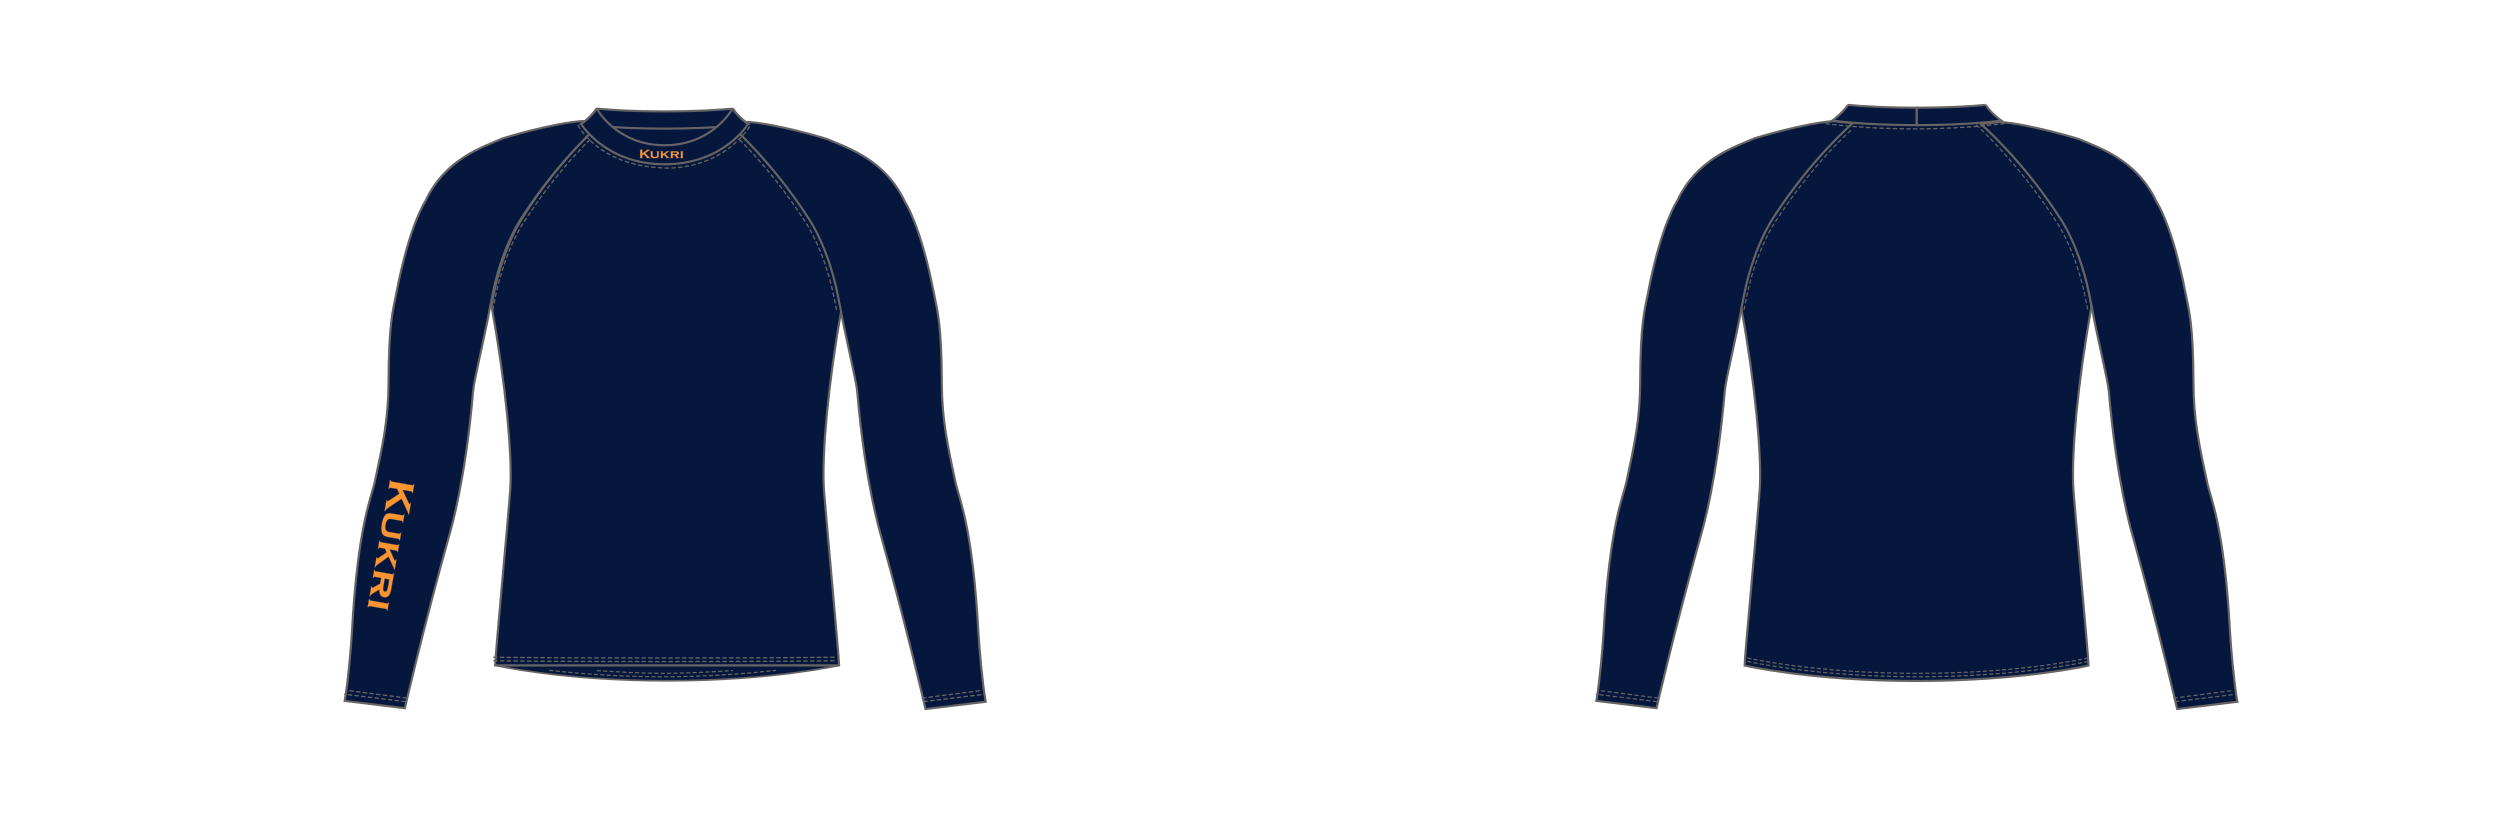 <?xml version="1.0" encoding="UTF-8"?><svg xmlns:xlink="http://www.w3.org/1999/xlink" xmlns="http://www.w3.org/2000/svg" contentScriptType="text/ecmascript" zoomAndPan="magnify" contentStyleType="text/css" style="position: relative; overflow: visible;" version="1.1" width="1600" preserveAspectRatio="xMinYMin meet" viewBox="0 0 1600 530" height="530" x="0" y="0"><svg contentScriptType="text/ecmascript" zoomAndPan="magnify" xmlns:xlink="http://www.w3.org/1999/xlink" contentStyleType="text/css" id="445606_FRONT" style="overflow: visible;" contentstyletype="text/css" version="1.1" width="880" preserveAspectRatio="xMinYMin meet" viewBox="-160 0 660 503" height="530" class="" xmlns="http://www.w3.org/2000/svg" x="0" y="0" contentscripttype="text/ecmascript">
    <svg contentScriptType="text/ecmascript" zoomAndPan="magnify" xmlns:xlink="http://www.w3.org/1999/xlink" contentStyleType="text/css" id="4860_2_BODY_FRONT" version="1.1" width="216" xml:space="preserve" preserveAspectRatio="xMidYMid meet" viewBox="-0.916 -0.064 216 342" height="342" xmlns="http://www.w3.org/2000/svg" x="137.00" y="73.00">
        <defs/>
        <g>
            <path stroke-linecap="round" fill="#05173C" data-p="1" stroke-linejoin="round" d="M211.751,331.064    c0,0-40.715,9.376-104.304,9.376h-0.335c-63.589,0-104.304-9.376-104.304-9.376H211.751z" id="4860_2_BODY_FRONT_L0_S1" stroke="#666465" stroke-width="1.042"/>
            <path data-p="1" fill="#05173C" stroke-width="1.307" d="M211.751,331.064c-0.013-4.696-8.593-97.034-9.203-106.536    c-1.358-21.219,2.335-63.783,10.974-111.579c0,0-3.973-30.312-18.788-54.604c0,0-22.399-34.456-44.796-54.441l-3.66-3.231    c-42.124,3.23-63.573,0.646-78.434,0c0,0-31.613,28.386-52.461,65.427c0,0-10.509,19.984-14.299,44.622l-0.419,2.134    c8.639,47.796,12.704,90.455,11.348,111.674c-0.611,9.501-9.19,101.839-9.204,106.536H211.751z" id="4860_2_BODY_FRONT_L1_S1" stroke="#666465"/></g></svg>
    <svg contentScriptType="text/ecmascript" zoomAndPan="magnify" xmlns:xlink="http://www.w3.org/1999/xlink" contentStyleType="text/css" id="4866_2_SLEEVE_FRONT" version="1.1" width="392" xml:space="preserve" preserveAspectRatio="xMidYMid meet" viewBox="-0.584 -0.863 392 360" height="360" xmlns="http://www.w3.org/2000/svg" x="48.00" y="72.00">
        <defs/>
        <g>
            <path data-p="1" fill="#05173C" stroke-width="1.307" d="M301.71,113.374c2.578,15.496,9.794,44.706,10.363,51.415    c4.666,55.031,13.872,85.637,14.247,86.979c16.645,59.613,27.241,106.033,27.241,106.033l36.563-4.43    c-2.165-11.692-4.055-35.247-4.382-41.318c-3.525-65.139-11.835-82.174-13.841-91.413c-4.901-22.587-8.324-38.744-8.414-60.208    c-0.151-36.97-2.686-44.103-4.777-54.961c-8.054-41.805-17.62-55.632-17.62-55.632c-11.995-25.872-34.977-32.838-47.037-38.178    l0,0c0,0-29.383-9.109-48.334-10.488c0,0-8.013,1.118-11.501,1.118c0,0,25.456,21.969,48.198,57.286    c0,0,12.922,18.091,18.779,51.514L301.71,113.374z" id="4866_2_SLEEVE_FRONT_L0_S1" stroke="#666465"/>
            <path data-p="1" fill="#05173C" stroke-width="1.307" d="M89.184,112.858c-2.578,15.495-9.794,44.706-10.363,51.415    c-4.666,55.031-13.873,85.636-14.247,86.979c-16.645,59.612-27.241,106.033-27.241,106.033l-36.563-4.43    c2.165-11.692,4.055-35.248,4.382-41.318c3.525-65.139,11.834-82.174,13.84-91.413c4.902-22.587,8.324-38.744,8.414-60.208    c0.151-36.97,2.687-44.103,4.778-54.961c8.054-41.805,17.619-55.632,17.619-55.632C61.799,23.452,84.78,16.486,96.84,11.146l0,0    c0,0,29.384-9.109,48.335-10.489c0,0,8.012,1.119,11.501,1.119c0,0-25.456,21.969-48.198,57.286c0,0-12.923,18.09-18.779,51.514    L89.184,112.858z" id="4866_2_SLEEVE_FRONT_L1_S1" stroke="#666465"/></g></svg>
    <svg xmlns:a="http://ns.adobe.com/AdobeSVGViewerExtensions/3.0/" contentScriptType="text/ecmascript" zoomAndPan="magnify" xmlns:xlink="http://www.w3.org/1999/xlink" contentStyleType="text/css" id="4877_2_STITCHING_FRONT" version="1.0" width="391" xml:space="preserve" preserveAspectRatio="xMidYMid meet" viewBox="-0.934 -0.924 391 349" height="349" xmlns="http://www.w3.org/2000/svg" x="48.00" y="78.00">
        <defs/>
        <g>
            <line stroke-linecap="round" fill="none" x1="37.178" x2="0.408" y1="347.229" stroke-linejoin="round" y2="342.765" stroke-dasharray="2.047 2.047" id="4877_2_STITCHING_FRONT_L0" stroke="#666465" stroke-width="0.817"/>
            <line stroke-linecap="round" fill="none" x1="38.066" x2="2.294" y1="345.076" stroke-linejoin="round" y2="340.485" stroke-dasharray="2.047 2.047" id="4877_2_STITCHING_FRONT_L1" stroke="#666465" stroke-width="0.817"/>
            <line stroke-linecap="round" fill="none" x1="352.224" x2="388.993" y1="347.229" stroke-linejoin="round" y2="342.765" stroke-dasharray="2.047 2.047" id="4877_2_STITCHING_FRONT_L2" stroke="#666465" stroke-width="0.817"/>
            <line stroke-linecap="round" fill="none" x1="351.335" x2="387.107" y1="345.076" stroke-linejoin="round" y2="340.485" stroke-dasharray="2.047 2.047" id="4877_2_STITCHING_FRONT_L3" stroke="#666465" stroke-width="0.817"/>
            <path stroke-linecap="round" fill="none" stroke-linejoin="round" stroke-dasharray="2.047 2.047" id="4877_2_STITCHING_FRONT_L4" d="    M155.154,0.408c0,0-22.742,19.642-45.483,54.959c0,0-12.923,18.091-18.78,51.514l-0.515,2.282" stroke="#666465" stroke-width="0.817"/>
            <path stroke-linecap="round" fill="none" stroke-linejoin="round" stroke-dasharray="2.047 2.047" id="4877_2_STITCHING_FRONT_L5" d="    M234.407,0.408c0,0,22.741,19.642,45.483,54.959c0,0,12.922,18.091,18.779,51.514l0.515,2.282" stroke="#666465" stroke-width="0.817"/>
            <path stroke-linecap="round" fill="none" stroke-linejoin="round" stroke-dasharray="2.047 2.047" id="4877_2_STITCHING_FRONT_L6" d="    M297.704,322.443c0,0-37.438,0.492-103.877,0.492c-66.44,0-104.139-0.492-104.139-0.492" stroke="#666465" stroke-width="0.817"/>
            <path stroke-linecap="round" fill="none" stroke-linejoin="round" stroke-dasharray="2.047 2.047" id="4877_2_STITCHING_FRONT_L7" d="    M297.704,320.265c0,0-37.438,0.492-103.877,0.492c-66.44,0-104.139-0.492-104.139-0.492" stroke="#666465" stroke-width="0.817"/>
            <path stroke-linecap="round" fill="none" stroke-linejoin="round" stroke-dasharray="1.942 1.942" id="4877_2_STITCHING_FRONT_L8" d="    M124.99,328.268c17.126,1.904,41.983,3.879,68.493,3.879c26.468,0,51.51-1.971,68.676-3.871" stroke="#666465" stroke-width="0.775"/>
            <path stroke-linecap="round" fill="none" stroke-linejoin="round" stroke-dasharray="1.942 1.942" id="4877_2_STITCHING_FRONT_L9" d="    M153.823,328.4c11.429,0.695,25.852,1.678,39.66,1.678c14.35,0,30.548-0.938,42.34-1.68" stroke="#666465" stroke-width="0.775"/></g></svg>
    <svg contentScriptType="text/ecmascript" zoomAndPan="magnify" xmlns:xlink="http://www.w3.org/1999/xlink" contentStyleType="text/css" id="4868_3_COLLAR_FRONT" version="1.1" width="107" xml:space="preserve" preserveAspectRatio="xMidYMid meet" viewBox="-0.692 -0.569 107 38" height="38" xmlns="http://www.w3.org/2000/svg" x="190.00" y="65.00">
        <defs/>
        <g>
            <path data-p="1" fill="#05173C" id="4868_3_COLLAR_FRONT_L0_S1" d="M53.084,2.117c18.972,0,32.945-0.918,41.353-1.694l-0.01-0.017    c3.371,5.218,9.408,9.408,9.408,9.408s-17.856,2.747-50.653,2.747h-0.195c-32.798,0-50.652-2.747-50.652-2.747    s6.035-4.19,9.406-9.408l-0.009,0.017C20.138,1.198,34.111,2.117,53.084,2.117z" stroke-width="1.307" stroke="#666465"/>
            <path data-p="1" fill="#05173C" id="4868_3_COLLAR_FRONT_L1_S1" d="M52.998,34.215c35.922,0,50.655-24.417,50.655-24.417    s-6.039-4.19-9.411-9.408l0.013,0.017c0,0-11.973,22.255-41.257,22.255c-29.283,0-41.256-22.255-41.256-22.255l0.011-0.017    C8.382,5.607,2.344,9.798,2.344,9.798S17.077,34.215,52.998,34.215z" stroke-width="1.307" stroke="#666465"/>
            <path stroke-linecap="round" fill="none" stroke-linejoin="round" stroke-dasharray="2.047 2.047" d="    M0.408,10.631c0,0,12.151,23.943,50.387,25.729c0,0,34.306,3.93,54.675-26.087" id="4868_3_COLLAR_FRONT_L2" stroke="#666465" stroke-width="0.817"/></g></svg>
    <svg contentScriptType="text/ecmascript" zoomAndPan="magnify" xmlns:xlink="http://www.w3.org/1999/xlink" contentStyleType="text/css" id="9569_1_BRANDING_FRONT" version="1.1" width="28" xml:space="preserve" preserveAspectRatio="xMidYMid meet" viewBox="-0.51 -0.928 28 7" height="7" xmlns="http://www.w3.org/2000/svg" x="228.00" y="90.00">
        <defs/>
        <g>
            <path data-p="3" fill="#FE942F" stroke-width="0.1" d="M2.494,2.739L1.61,3.352v1.35c0,0.08,0.021,0.138,0.06,0.177    c0.041,0.043,0.115,0.073,0.216,0.096v0.114H0.05V4.974C0.15,4.949,0.223,4.917,0.265,4.878c0.037-0.042,0.058-0.096,0.058-0.176    V0.438c0-0.075-0.021-0.131-0.058-0.171C0.223,0.227,0.15,0.192,0.05,0.167V0.05h1.836v0.118C1.782,0.192,1.709,0.223,1.67,0.263    c-0.039,0.041-0.06,0.1-0.06,0.175v1.764l2.415-1.698C4.14,0.426,4.196,0.366,4.196,0.318c0-0.076-0.082-0.121-0.25-0.151V0.05    h2.417v0.118C6.258,0.187,6.188,0.207,6.148,0.23C6.103,0.251,5.979,0.334,5.771,0.481L5.437,0.721l-2,1.371l2.27,2.337    c0.207,0.217,0.361,0.357,0.452,0.418C6.252,4.913,6.37,4.954,6.51,4.974v0.114H4.204V4.974c0.155-0.03,0.231-0.077,0.231-0.145    c0-0.031-0.07-0.119-0.208-0.27L2.494,2.739z" id="549_1_BRANDING_FRONT_L0_S1" stroke="#666465"/>
            <path data-p="3" fill="#FE942F" stroke-width="0.1" d="M11.626,1.339v2.195c0,0.494-0.119,0.862-0.345,1.098    C10.908,5,10.212,5.184,9.186,5.184c-0.691,0-1.243-0.086-1.665-0.267C7.216,4.786,7.007,4.606,6.896,4.36    C6.79,4.14,6.74,3.866,6.74,3.534V1.339c0-0.074-0.023-0.137-0.061-0.175C6.64,1.124,6.569,1.092,6.464,1.06V0.957h1.701V1.06    C8.062,1.088,7.992,1.122,7.947,1.163C7.91,1.202,7.893,1.265,7.893,1.339v1.992c0,0.232,0.022,0.412,0.07,0.536    c0.048,0.121,0.132,0.222,0.248,0.3c0.234,0.16,0.578,0.242,1.025,0.242c0.443,0,0.786-0.082,1.025-0.242    c0.115-0.078,0.192-0.179,0.239-0.3c0.045-0.124,0.072-0.303,0.072-0.536V1.339c0-0.074-0.024-0.137-0.06-0.171    c-0.041-0.044-0.109-0.076-0.217-0.108V0.957h1.601V1.06c-0.103,0.028-0.171,0.063-0.212,0.103    C11.646,1.202,11.626,1.265,11.626,1.339z" id="549_1_BRANDING_FRONT_L1_S1" stroke="#666465"/>
            <path data-p="3" fill="#FE942F" stroke-width="0.1" d="M14.771,3.211l-0.696,0.474V4.71c0,0.076,0.02,0.137,0.06,0.176    c0.041,0.038,0.114,0.072,0.214,0.095v0.107h-1.696V4.981c0.096-0.019,0.169-0.051,0.208-0.092    c0.04-0.042,0.062-0.101,0.062-0.172V1.339c0-0.078-0.021-0.137-0.058-0.175c-0.04-0.041-0.113-0.072-0.212-0.104V0.957h1.696    V1.06c-0.1,0.028-0.173,0.063-0.214,0.103c-0.04,0.04-0.06,0.099-0.06,0.175V2.68l1.829-1.227    c0.131-0.091,0.198-0.168,0.198-0.238c0-0.078-0.078-0.128-0.25-0.156V0.957h2.168V1.06c-0.108,0.019-0.202,0.047-0.275,0.091    c-0.071,0.041-0.256,0.168-0.548,0.385l-1.615,1.122l1.783,1.746c0.23,0.229,0.397,0.378,0.496,0.444    c0.1,0.066,0.208,0.114,0.342,0.134v0.107h-2.11V4.981c0.156-0.028,0.233-0.076,0.233-0.142c0-0.026-0.01-0.051-0.024-0.07    c-0.022-0.023-0.089-0.091-0.205-0.202L14.771,3.211z" id="549_1_BRANDING_FRONT_L2_S1" stroke="#666465"/>
            <path data-p="3" fill="#FE942F" stroke-width="0.1" d="M20.129,3.396V4.71c0,0.076,0.018,0.137,0.055,0.176    c0.044,0.038,0.111,0.072,0.214,0.095v0.107h-1.7V4.981C18.8,4.962,18.869,4.93,18.911,4.89c0.04-0.042,0.063-0.101,0.063-0.172    V1.339c0-0.078-0.022-0.137-0.061-0.175C18.869,1.124,18.8,1.092,18.697,1.06V0.957h3.167c0.416,0,0.728,0.019,0.943,0.056    c0.217,0.033,0.408,0.1,0.577,0.196c0.35,0.194,0.525,0.507,0.525,0.949c0,0.336-0.11,0.595-0.322,0.785    c-0.215,0.188-0.563,0.319-1.038,0.405l0.916,1.09c0.17,0.202,0.304,0.34,0.399,0.409c0.103,0.074,0.215,0.122,0.341,0.134v0.107    h-2.04V4.981c0.15-0.028,0.228-0.084,0.228-0.16c0-0.054-0.053-0.136-0.144-0.247l-0.965-1.179H20.129z M20.129,2.642h1.743    c0.269,0,0.461-0.022,0.592-0.075c0.176-0.061,0.267-0.191,0.267-0.388c0-0.174-0.063-0.292-0.187-0.36    c-0.128-0.07-0.345-0.107-0.672-0.107h-1.743V2.642z" id="549_1_BRANDING_FRONT_L3_S1" stroke="#666465"/>
            <path data-p="3" fill="#FE942F" stroke-width="0.1" d="M26.205,1.339V4.71c0,0.076,0.022,0.137,0.061,0.176    c0.043,0.038,0.114,0.072,0.213,0.095v0.107h-1.699V4.981c0.101-0.019,0.166-0.051,0.21-0.092    c0.042-0.042,0.062-0.101,0.062-0.172V1.339c0-0.078-0.02-0.137-0.058-0.175c-0.04-0.041-0.113-0.072-0.214-0.104V0.957h1.699    V1.06c-0.099,0.028-0.17,0.063-0.213,0.103C26.228,1.202,26.205,1.261,26.205,1.339z" id="549_1_BRANDING_FRONT_L4_S1" stroke="#666465"/></g></svg>
    <svg contentScriptType="text/ecmascript" zoomAndPan="magnify" xmlns:xlink="http://www.w3.org/1999/xlink" contentStyleType="text/css" id="4885_1_BRANDING_FRONT" style="overflow: visible;" version="1.1" width="79" xml:space="preserve" preserveAspectRatio="xMidYMid meet" viewBox="-0.214 -0.924 79 17" height="17" xmlns="http://www.w3.org/2000/svg" x="36.77" y="322.05">
        <defs/>
        <g viewBox="0 0 79 17" transform="rotate(100 39.5 8.5)">
            <path fill="#FE942F" data-p="1" style="overflow: visible;" d="M7.322,8.048L4.703,9.87v3.999c0,0.233,0.057,0.409,0.18,0.531    c0.125,0.123,0.334,0.214,0.635,0.282v0.34H0.07v-0.34c0.303-0.076,0.515-0.171,0.637-0.29c0.112-0.125,0.177-0.292,0.177-0.523    V1.218c0-0.226-0.065-0.393-0.177-0.506C0.583,0.592,0.373,0.486,0.07,0.414V0.07h5.448v0.344C5.212,0.487,4.998,0.585,4.883,0.7    c-0.122,0.122-0.18,0.292-0.18,0.518v5.235l7.167-5.04c0.34-0.23,0.507-0.412,0.507-0.547c0-0.226-0.243-0.364-0.746-0.453V0.07    h7.173v0.344c-0.305,0.06-0.517,0.124-0.644,0.19c-0.128,0.06-0.499,0.31-1.115,0.741l-0.994,0.707l-5.928,4.079l6.731,6.927    c0.615,0.645,1.071,1.065,1.345,1.247c0.277,0.189,0.628,0.313,1.043,0.377v0.34h-6.842v-0.34    c0.458-0.091,0.682-0.231,0.682-0.437c0-0.094-0.202-0.353-0.618-0.795L7.322,8.048z" id="6465_1_BRANDING_FRONT_L0_S1" stroke="#666465" stroke-width="0.14"/>
            <path fill="#FE942F" data-p="1" style="overflow: visible;" d="M34.423,3.891v6.513c0,1.47-0.348,2.567-1.027,3.265    c-1.103,1.092-3.172,1.635-6.214,1.635c-2.047,0-3.694-0.256-4.941-0.792c-0.911-0.385-1.523-0.923-1.857-1.653    c-0.311-0.655-0.461-1.475-0.461-2.454V3.892c0-0.222-0.065-0.405-0.179-0.515c-0.119-0.12-0.329-0.218-0.636-0.306V2.762h5.045    V3.07c-0.304,0.081-0.514,0.178-0.645,0.301c-0.109,0.116-0.165,0.297-0.165,0.519v5.913c0,0.69,0.068,1.224,0.216,1.584    c0.137,0.367,0.386,0.668,0.734,0.903c0.689,0.466,1.71,0.707,3.038,0.707c1.32,0,2.339-0.241,3.045-0.707    c0.34-0.235,0.569-0.536,0.705-0.903c0.138-0.36,0.216-0.894,0.216-1.584V3.891c0-0.222-0.068-0.404-0.178-0.508    C30.997,3.256,30.8,3.157,30.479,3.07V2.762h4.747V3.07c-0.305,0.081-0.506,0.178-0.628,0.301    C34.483,3.487,34.423,3.669,34.423,3.891z" id="6465_1_BRANDING_FRONT_L1_S1" stroke="#666465" stroke-width="0.14"/>
            <path fill="#FE942F" data-p="1" style="overflow: visible;" d="M43.759,9.449l-2.066,1.407v3.042c0,0.23,0.059,0.405,0.18,0.52    c0.117,0.118,0.333,0.217,0.635,0.288v0.317H37.47v-0.317c0.282-0.059,0.5-0.15,0.617-0.277c0.124-0.123,0.179-0.293,0.179-0.51    V3.891c0-0.23-0.055-0.404-0.169-0.515c-0.122-0.12-0.328-0.219-0.627-0.306V2.762h5.037V3.07    c-0.302,0.081-0.518,0.178-0.635,0.301c-0.121,0.112-0.18,0.29-0.18,0.51v3.992l5.426-3.643c0.389-0.269,0.594-0.499,0.594-0.701    c0-0.233-0.243-0.379-0.741-0.46V2.762h6.427V3.07c-0.322,0.048-0.592,0.131-0.813,0.26c-0.211,0.119-0.762,0.505-1.628,1.141    L46.17,7.802l5.285,5.183c0.682,0.681,1.174,1.115,1.468,1.315c0.298,0.201,0.622,0.338,1.018,0.404v0.317h-6.257v-0.317    c0.453-0.085,0.691-0.234,0.691-0.427c0-0.076-0.029-0.142-0.076-0.206c-0.067-0.071-0.262-0.269-0.609-0.594L43.759,9.449z" id="6465_1_BRANDING_FRONT_L2_S1" stroke="#666465" stroke-width="0.14"/>
            <path fill="#FE942F" data-p="1" style="overflow: visible;" d="M59.654,9.989v3.908c0,0.23,0.06,0.405,0.173,0.52    c0.121,0.118,0.325,0.217,0.63,0.288v0.317h-5.043v-0.317c0.301-0.059,0.512-0.15,0.625-0.277c0.127-0.123,0.186-0.293,0.186-0.51    V3.891c0-0.23-0.059-0.404-0.176-0.515c-0.122-0.12-0.332-0.219-0.635-0.306V2.762h9.398c1.226,0,2.153,0.051,2.797,0.162    c0.64,0.099,1.211,0.294,1.714,0.581c1.028,0.578,1.557,1.509,1.557,2.82c0,0.998-0.325,1.761-0.96,2.328    c-0.638,0.563-1.666,0.95-3.08,1.204l2.722,3.229c0.502,0.604,0.896,1.003,1.187,1.218c0.294,0.218,0.635,0.356,1.008,0.4v0.317    h-6.054v-0.317c0.447-0.085,0.673-0.253,0.673-0.478c0-0.163-0.159-0.401-0.428-0.734l-2.854-3.501h-3.438V9.989z M59.654,7.759    h5.172c0.798,0,1.374-0.071,1.759-0.223c0.526-0.187,0.799-0.569,0.799-1.151c0-0.519-0.197-0.867-0.566-1.073    c-0.371-0.207-1.023-0.317-1.991-0.317h-5.172V7.759z" id="6465_1_BRANDING_FRONT_L3_S1" stroke="#666465" stroke-width="0.14"/>
            <path fill="#FE942F" data-p="1" style="overflow: visible;" d="M77.696,3.891v10.004c0,0.231,0.058,0.406,0.171,0.521    c0.122,0.119,0.34,0.217,0.635,0.29v0.317h-5.048v-0.317c0.299-0.061,0.498-0.152,0.622-0.277c0.132-0.125,0.19-0.294,0.19-0.512    V3.891c0-0.23-0.059-0.404-0.175-0.515c-0.117-0.12-0.339-0.219-0.64-0.306V2.762h5.047V3.07c-0.294,0.081-0.51,0.178-0.633,0.301    C77.753,3.484,77.696,3.66,77.696,3.891z" id="6465_1_BRANDING_FRONT_L4_S1" stroke="#666465" stroke-width="0.14"/></g></svg>
</svg><svg contentScriptType="text/ecmascript" zoomAndPan="magnify" xmlns:xlink="http://www.w3.org/1999/xlink" contentStyleType="text/css" id="445606_BACK" style="overflow: visible;" contentstyletype="text/css" version="1.1" width="880" preserveAspectRatio="xMinYMin meet" viewBox="-160 0 660 503" height="530" class="" xmlns="http://www.w3.org/2000/svg" x="800" y="0" contentscripttype="text/ecmascript">
    <svg contentScriptType="text/ecmascript" zoomAndPan="magnify" xmlns:xlink="http://www.w3.org/1999/xlink" contentStyleType="text/css" id="4861_2_BODY_BACK" version="1.1" width="215" xml:space="preserve" preserveAspectRatio="xMidYMid meet" viewBox="-0.595 -0.173 215 342" height="342" xmlns="http://www.w3.org/2000/svg" x="137.00" y="73.00">
        <defs/>
        <g>
            <path data-p="1" fill="#05173C" stroke-width="1.307" d="M211.751,331.064c-0.013-4.696-8.593-97.034-9.203-106.536    c-1.357-21.219,2.335-63.782,10.975-111.578c0,0-3.973-30.312-18.789-54.604c0,0-22.398-34.456-44.795-54.441l-3.66-3.231    c-42.124,3.23-63.574,0.646-78.434,0c0,0-31.614,28.386-52.461,65.427c0,0-10.509,19.984-14.3,44.622l-0.419,2.134    c8.64,47.796,12.704,90.455,11.348,111.673c-0.61,9.502-9.19,101.84-9.203,106.536c0,0,40.715,9.376,104.304,9.376h0.335    C171.037,340.44,211.752,331.064,211.751,331.064z" id="4861_2_BODY_BACK_L0_S1" stroke="#666465"/></g></svg>
    <svg contentScriptType="text/ecmascript" zoomAndPan="magnify" xmlns:xlink="http://www.w3.org/1999/xlink" contentStyleType="text/css" id="4867_2_SLEEVE_BACK" version="1.1" width="392" xml:space="preserve" preserveAspectRatio="xMidYMid meet" viewBox="-0.584 -0.863 392 360" height="360" xmlns="http://www.w3.org/2000/svg" x="49.00" y="72.00">
        <defs/>
        <g>
            <path data-p="1" fill="#05173C" stroke-width="1.307" d="M301.71,113.374c2.578,15.496,9.794,44.706,10.363,51.415    c4.666,55.031,13.872,85.637,14.247,86.979c16.645,59.613,27.241,106.033,27.241,106.033l36.563-4.43    c-2.165-11.692-4.055-35.247-4.382-41.318c-3.525-65.139-11.835-82.174-13.841-91.413c-4.901-22.587-8.324-38.744-8.414-60.208    c-0.151-36.97-2.686-44.103-4.777-54.961c-8.054-41.805-17.62-55.632-17.62-55.632c-11.995-25.872-34.977-32.838-47.037-38.178    l0,0c0,0-29.383-9.109-48.334-10.488c0,0-8.013,1.118-11.501,1.118c0,0,25.456,21.969,48.198,57.286    c0,0,12.922,18.091,18.779,51.514L301.71,113.374z" id="4867_2_SLEEVE_BACK_L0_S1" stroke="#666465"/>
            <path data-p="1" fill="#05173C" stroke-width="1.307" d="M89.184,112.858c-2.578,15.495-9.794,44.706-10.363,51.415    c-4.666,55.031-13.873,85.636-14.247,86.979c-16.645,59.612-27.241,106.033-27.241,106.033l-36.563-4.43    c2.165-11.692,4.055-35.248,4.382-41.318c3.525-65.139,11.834-82.174,13.84-91.413c4.902-22.587,8.324-38.744,8.414-60.208    c0.151-36.97,2.687-44.103,4.778-54.961c8.054-41.805,17.619-55.632,17.619-55.632C61.799,23.452,84.78,16.486,96.84,11.146l0,0    c0,0,29.384-9.109,48.335-10.489c0,0,8.012,1.119,11.501,1.119c0,0-25.456,21.969-48.198,57.286c0,0-12.923,18.09-18.779,51.514    L89.184,112.858z" id="4867_2_SLEEVE_BACK_L1_S1" stroke="#666465"/></g></svg>
    <svg xmlns:a="http://ns.adobe.com/AdobeSVGViewerExtensions/3.0/" contentScriptType="text/ecmascript" zoomAndPan="magnify" xmlns:xlink="http://www.w3.org/1999/xlink" contentStyleType="text/css" id="4878_1_STITCHING_BACK" version="1.0" width="391" xml:space="preserve" preserveAspectRatio="xMidYMid meet" viewBox="-0.872 -0.597 391 352" height="352" xmlns="http://www.w3.org/2000/svg" x="49.00" y="75.00">
        <defs/>
        <g>
            <path stroke-linecap="round" fill="none" stroke-linejoin="round" stroke-dasharray="1.942 1.942" id="4878_1_STITCHING_BACK_L0" d="    M299.064,326.175c0,0-40.123,9.298-103.18,9.298s-103.43-9.298-103.43-9.298" stroke="#666465" stroke-width="0.75"/>
            <path stroke-linecap="round" fill="none" stroke-linejoin="round" stroke-dasharray="1.942 1.942" id="4878_1_STITCHING_BACK_L1" d="    M299.064,324.107c0,0-40.123,9.298-103.18,9.298s-103.43-9.298-103.43-9.298" stroke="#666465" stroke-width="0.75"/>
            <line stroke-linecap="round" fill="none" x1="352.19" x2="388.96" y1="350.556" stroke-linejoin="round" y2="346.092" stroke-dasharray="2.047 2.047" id="4878_1_STITCHING_BACK_L2" stroke="#666465" stroke-width="0.75"/>
            <line stroke-linecap="round" fill="none" x1="351.302" x2="387.074" y1="348.403" stroke-linejoin="round" y2="343.813" stroke-dasharray="2.047 2.047" id="4878_1_STITCHING_BACK_L3" stroke="#666465" stroke-width="0.75"/>
            <line stroke-linecap="round" fill="none" x1="37.145" x2="0.375" y1="350.556" stroke-linejoin="round" y2="346.092" stroke-dasharray="2.047 2.047" id="4878_1_STITCHING_BACK_L4" stroke="#666465" stroke-width="0.75"/>
            <line stroke-linecap="round" fill="none" x1="38.033" x2="2.261" y1="348.403" stroke-linejoin="round" y2="343.813" stroke-dasharray="2.047 2.047" id="4878_1_STITCHING_BACK_L5" stroke="#666465" stroke-width="0.75"/>
            <path stroke-linecap="round" fill="none" stroke-linejoin="round" stroke-dasharray="2.047 2.047" id="4878_1_STITCHING_BACK_L6" d="    M231.37,0.375c0,0,25.586,23.002,48.327,58.319c0,0,12.923,18.091,18.78,51.514l0.515,2.282" stroke="#666465" stroke-width="0.75"/>
            <path stroke-linecap="round" fill="none" stroke-linejoin="round" stroke-dasharray="2.047 2.047" id="4878_1_STITCHING_BACK_L7" d="    M154.961,3.735c0,0-22.741,19.642-45.483,54.959c0,0-12.922,18.091-18.779,51.514l-0.515,2.282" stroke="#666465" stroke-width="0.75"/></g></svg>
    <svg contentScriptType="text/ecmascript" zoomAndPan="magnify" xmlns:xlink="http://www.w3.org/1999/xlink" contentStyleType="text/css" id="4869_3_COLLAR_BACK" version="1.1" width="112" xml:space="preserve" preserveAspectRatio="xMidYMid meet" viewBox="-0.489 -0.321 112 16" height="16" xmlns="http://www.w3.org/2000/svg" x="189.00" y="63.00">
        <defs/>
        <g>
            <path data-p="1" fill="#05173C" id="4869_3_COLLAR_BACK_L0_S1" d="M55.511,12.679C22.331,12.679,4.166,9.9,4.166,9.9    s6.109-4.24,9.521-9.519L13.673,0.4c8.508,0.782,22.645,1.712,41.838,1.712V12.679z" stroke-width="1.307" stroke="#666465"/>
            <path data-p="1" fill="#05173C" id="4869_3_COLLAR_BACK_L1_S1" d="M55.511,12.679c33.18,0,51.345-2.778,51.345-2.778    s-6.11-4.24-9.521-9.519L97.348,0.4C88.84,1.183,74.703,2.112,55.511,2.112V12.679z" stroke-width="1.307" stroke="#666465"/>
            <path stroke-linecap="round" fill="none" stroke-linejoin="round" stroke-dasharray="2.047 2.047" d="    M0.408,11.789c0,0,50.442,7.322,109.834-0.272" id="4869_3_COLLAR_BACK_L2" stroke="#666465" stroke-width="0.817"/></g></svg>
</svg></svg>
